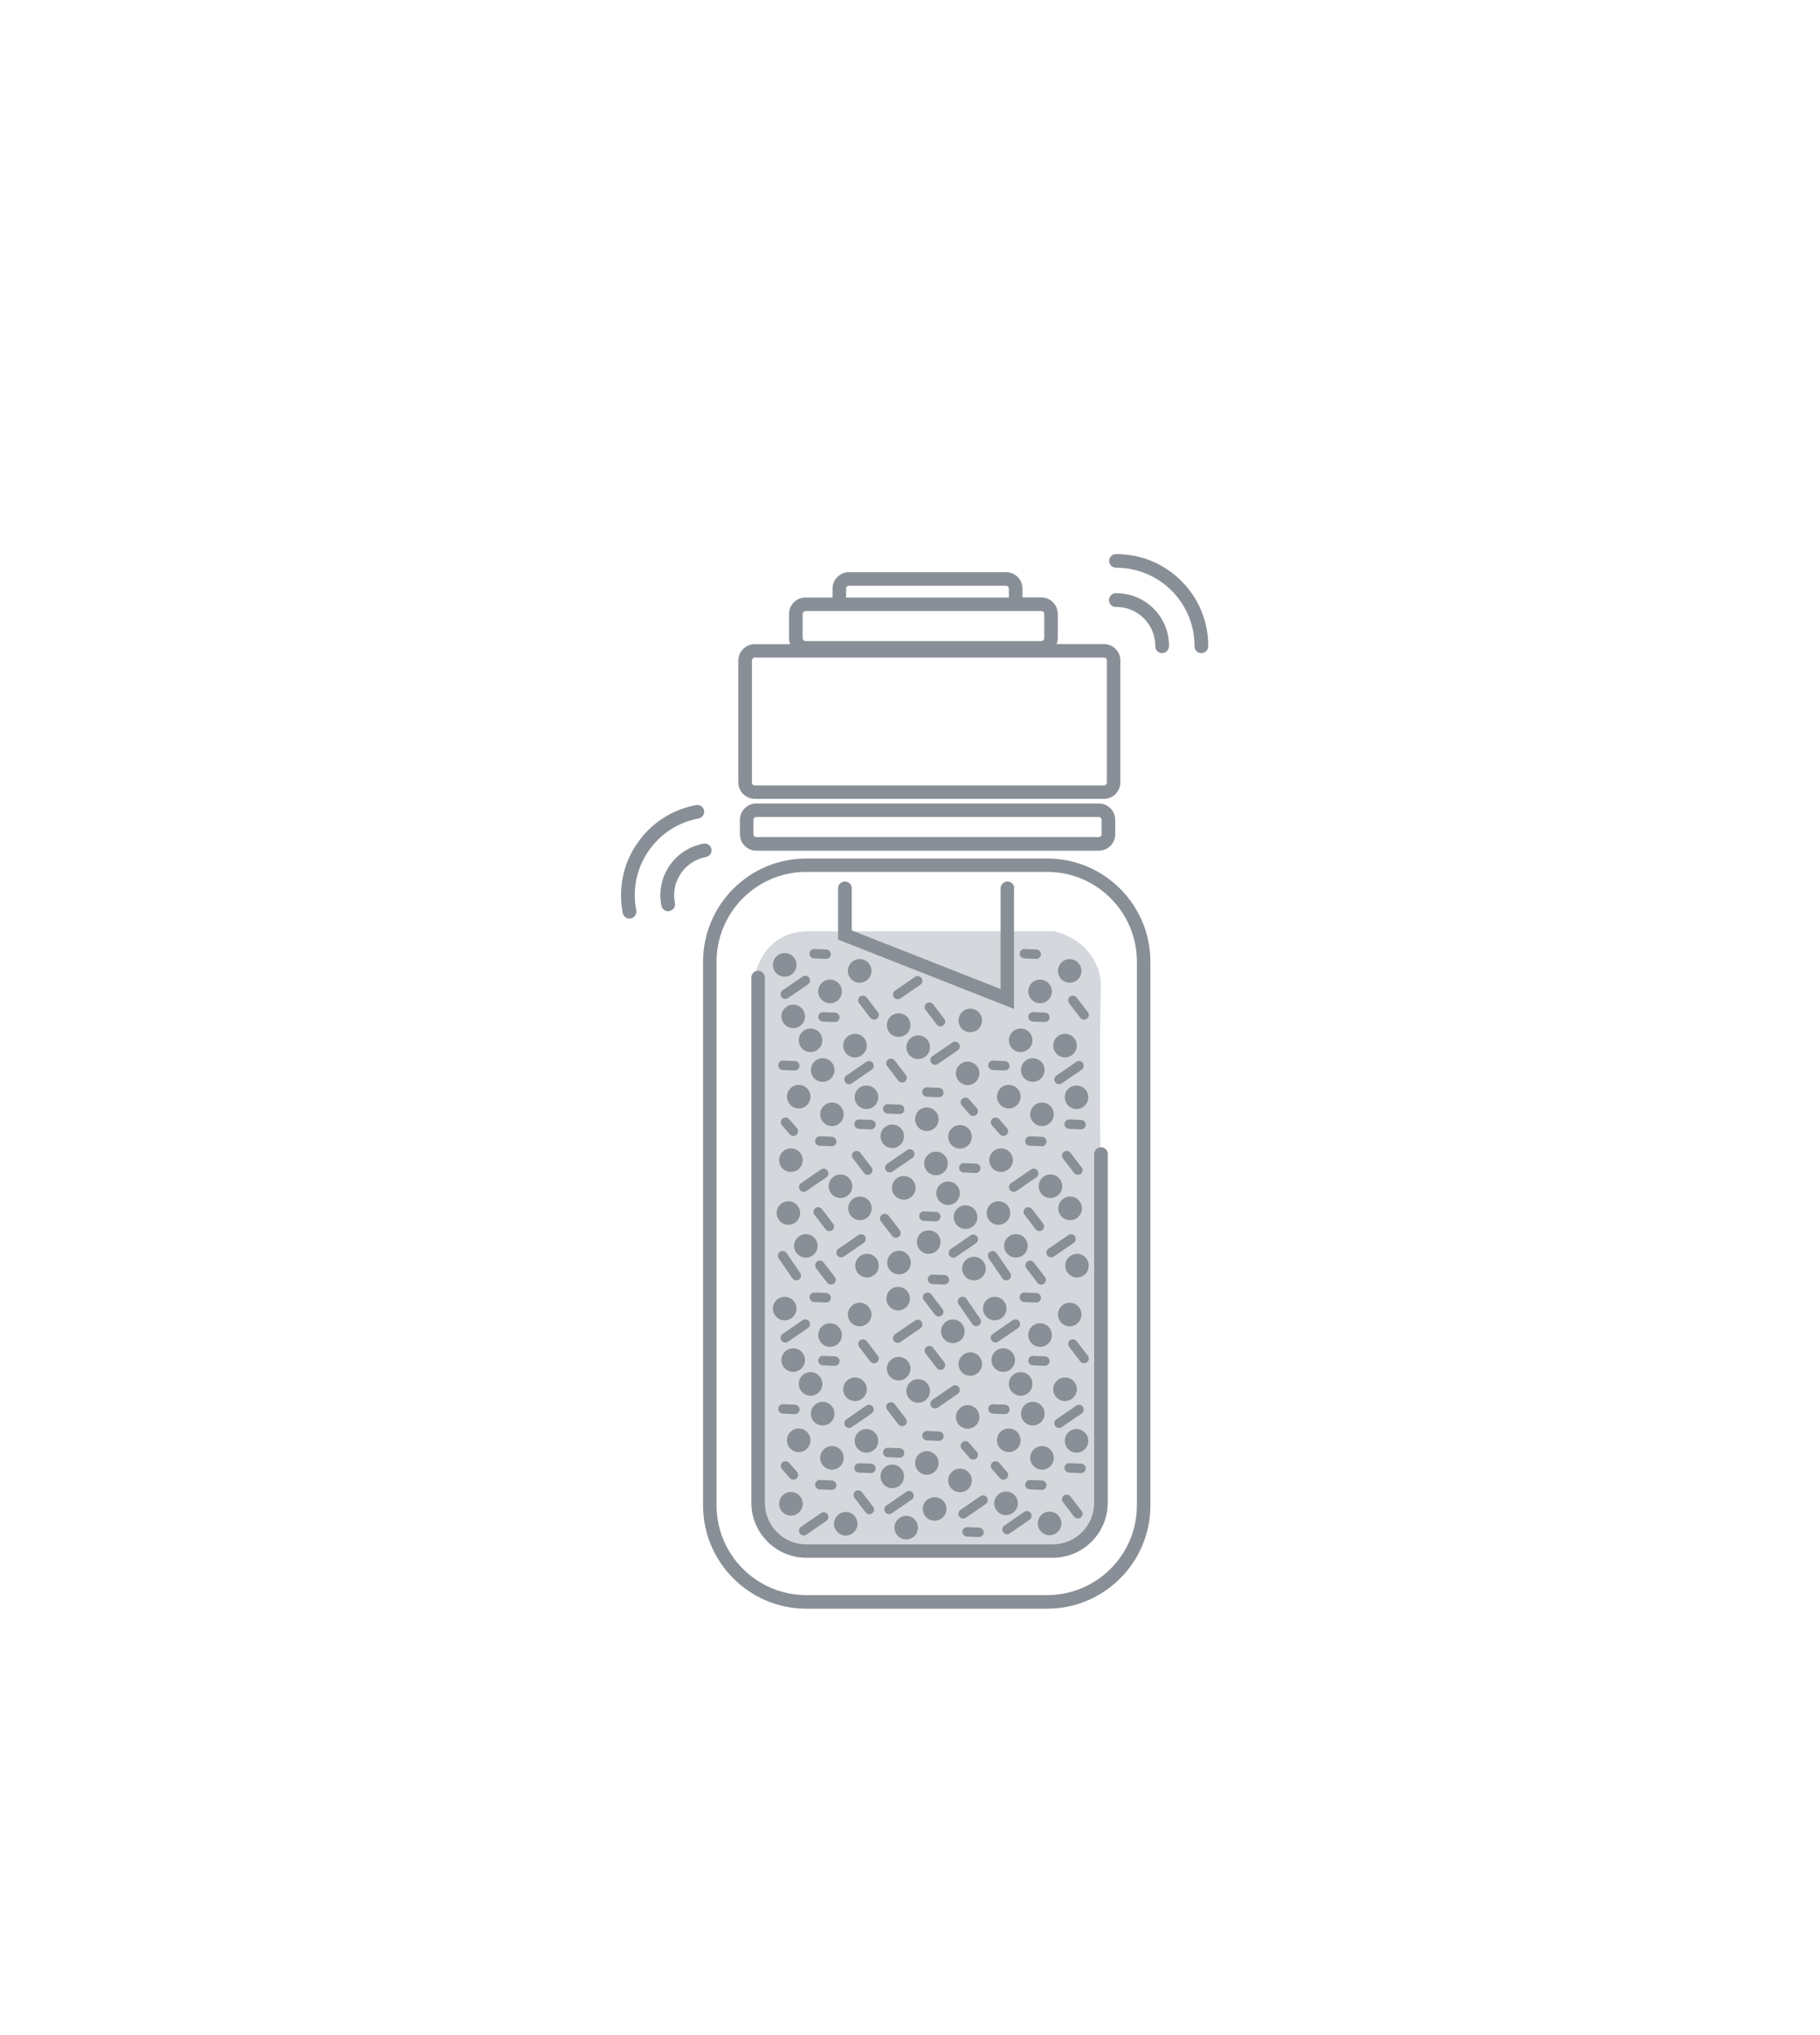 <?xml version="1.0" encoding="utf-8"?>
<!-- Generator: Adobe Illustrator 25.0.1, SVG Export Plug-In . SVG Version: 6.00 Build 0)  -->
<svg version="1.1" id="Layer_1" xmlns="http://www.w3.org/2000/svg" xmlns:xlink="http://www.w3.org/1999/xlink" x="0px" y="0px"
	 viewBox="0 0 160.5 179.45" style="enable-background:new 0 0 160.5 179.45;" xml:space="preserve">
<style type="text/css">
	.st0{fill:#D4D7DB;}
	.st1{fill:#898F96;}
</style>
<path class="st0" d="M97.05,104.11c-0.05-6.93-0.07-14.76,0.04-17.43c-0.36-3.83-4.12-4.56-4.12-4.56h-22
	c-3.7,0.22-4.33,3.69-4.33,3.69v28.86c0,0,0.04,0.04,0.11,0.1c0.05,6.93,0.07,14.76-0.04,17.43c0.36,3.83,4.12,4.56,4.12,4.56h22
	c3.7-0.22,4.33-3.69,4.33-3.69v-28.86C97.17,104.21,97.13,104.17,97.05,104.11"/>
<path class="st1" d="M70.64,112.49c0-0.08-0.02-0.16-0.07-0.24l-1.21-1.76c-0.13-0.19-0.39-0.24-0.58-0.11
	c-0.19,0.13-0.24,0.39-0.11,0.58l1.21,1.76c0.13,0.19,0.39,0.24,0.58,0.11C70.58,112.75,70.64,112.62,70.64,112.49"/>
<path class="st1" d="M73.94,110.11c-0.19,0.13-0.24,0.39-0.11,0.58c0.13,0.19,0.39,0.24,0.58,0.11l1.76-1.21
	c0.12-0.08,0.18-0.21,0.18-0.34c0-0.08-0.02-0.16-0.07-0.24c-0.13-0.19-0.39-0.24-0.58-0.11L73.94,110.11z"/>
<path class="st1" d="M72.87,103.81c0.12-0.08,0.18-0.21,0.18-0.34c0-0.08-0.03-0.16-0.07-0.24c-0.13-0.19-0.39-0.24-0.58-0.11
	l-1.76,1.21c-0.19,0.13-0.24,0.39-0.11,0.58c0.13,0.19,0.39,0.24,0.58,0.11L72.87,103.81z"/>
<path class="st1" d="M76.87,94.32c0.12-0.08,0.18-0.21,0.18-0.34c0-0.08-0.02-0.16-0.07-0.24c-0.13-0.19-0.39-0.24-0.58-0.11
	l-1.76,1.21c-0.19,0.13-0.24,0.39-0.11,0.58c0.13,0.19,0.39,0.24,0.58,0.11L76.87,94.32z"/>
<path class="st1" d="M71.25,86.8c0.12-0.08,0.18-0.21,0.18-0.34c0-0.08-0.02-0.16-0.07-0.24c-0.13-0.19-0.39-0.24-0.58-0.11
	l-1.76,1.21c-0.19,0.13-0.24,0.39-0.11,0.58c0.13,0.19,0.39,0.24,0.58,0.11L71.25,86.8z"/>
<path class="st1" d="M73.55,113.18c0.11-0.08,0.16-0.21,0.16-0.33c0-0.09-0.03-0.18-0.09-0.25l-0.99-1.28
	c-0.14-0.18-0.4-0.22-0.58-0.08c-0.18,0.14-0.22,0.4-0.08,0.59l0.98,1.28C73.11,113.29,73.37,113.32,73.55,113.18"/>
<path class="st1" d="M73.55,108.14c0-0.09-0.03-0.18-0.09-0.25l-0.98-1.28c-0.14-0.18-0.4-0.22-0.58-0.08
	c-0.18,0.14-0.22,0.4-0.08,0.58l0.99,1.28c0.14,0.18,0.4,0.22,0.58,0.08C73.5,108.39,73.55,108.26,73.55,108.14"/>
<path class="st1" d="M75.22,102.15l0.98,1.28c0.14,0.18,0.4,0.22,0.58,0.08c0.11-0.08,0.16-0.21,0.16-0.33
	c0-0.09-0.03-0.18-0.09-0.25l-0.98-1.28c-0.14-0.18-0.4-0.22-0.59-0.08C75.11,101.7,75.08,101.97,75.22,102.15"/>
<path class="st1" d="M77.34,89.82c0.11-0.08,0.16-0.21,0.16-0.33c0-0.09-0.03-0.18-0.09-0.25l-0.98-1.28
	c-0.14-0.18-0.4-0.22-0.59-0.08c-0.18,0.14-0.22,0.4-0.07,0.59l0.98,1.28C76.89,89.93,77.16,89.96,77.34,89.82"/>
<path class="st1" d="M70.38,99.75c0-0.1-0.03-0.2-0.1-0.28l-0.69-0.79c-0.15-0.17-0.42-0.19-0.59-0.04
	c-0.17,0.15-0.19,0.42-0.04,0.59l0.69,0.79c0.15,0.17,0.42,0.19,0.59,0.04C70.33,99.99,70.38,99.87,70.38,99.75"/>
<path class="st1" d="M73.76,100.67v-0.01c0-0.22-0.18-0.41-0.4-0.42l-1.05-0.04c-0.23-0.01-0.42,0.17-0.43,0.4
	c-0.01,0.23,0.17,0.42,0.4,0.43l1.05,0.04C73.56,101.08,73.76,100.9,73.76,100.67"/>
<path class="st1" d="M74.04,89.71c0-0.22-0.18-0.41-0.4-0.42l-1.05-0.04c-0.23-0.01-0.42,0.17-0.43,0.4
	c-0.01,0.22,0.17,0.42,0.4,0.43l1.05,0.04c0.23,0.01,0.42-0.17,0.43-0.4V89.71z"/>
<path class="st1" d="M70.51,93.99v-0.01c0-0.22-0.18-0.41-0.4-0.42l-1.05-0.04c-0.23-0.01-0.42,0.17-0.43,0.4
	c-0.01,0.22,0.17,0.42,0.4,0.43l1.05,0.04C70.31,94.4,70.5,94.22,70.51,93.99"/>
<path class="st1" d="M75.34,99.11c0,0.23,0.17,0.42,0.4,0.43l1.05,0.04c0.23,0.01,0.42-0.17,0.43-0.4v-0.01
	c0-0.22-0.18-0.41-0.4-0.42l-1.05-0.04C75.54,98.7,75.35,98.88,75.34,99.11"/>
<path class="st1" d="M71.79,84.51l1.05,0.04c0.23,0.01,0.42-0.17,0.43-0.4v-0.01c0-0.22-0.18-0.41-0.4-0.42l-1.05-0.04
	c-0.23-0.01-0.42,0.17-0.43,0.4C71.38,84.3,71.56,84.5,71.79,84.51"/>
<path class="st1" d="M71.07,110.89c0.57,0,1.03-0.46,1.03-1.03c0-0.57-0.46-1.04-1.03-1.04s-1.04,0.46-1.04,1.04
	C70.03,110.43,70.49,110.89,71.07,110.89"/>
<path class="st1" d="M70.56,106.96c0-0.57-0.46-1.04-1.03-1.04c-0.57,0-1.04,0.46-1.04,1.04c0,0.57,0.46,1.04,1.04,1.04
	C70.1,107.99,70.56,107.53,70.56,106.96"/>
<path class="st1" d="M75.42,111.6c0,0.57,0.46,1.04,1.04,1.04c0.57,0,1.04-0.46,1.04-1.04s-0.46-1.04-1.04-1.04
	C75.88,110.57,75.42,111.03,75.42,111.6"/>
<path class="st1" d="M75.84,107.59c0.57,0,1.03-0.46,1.03-1.04s-0.46-1.04-1.03-1.04c-0.57,0-1.04,0.46-1.04,1.04
	S75.27,107.59,75.84,107.59"/>
<path class="st1" d="M75.16,104.6c0-0.57-0.46-1.04-1.04-1.04c-0.57,0-1.04,0.46-1.04,1.04c0,0.57,0.46,1.04,1.04,1.04
	C74.7,105.63,75.16,105.17,75.16,104.6"/>
<path class="st1" d="M70.79,102.3c0-0.57-0.46-1.04-1.04-1.04c-0.57,0-1.04,0.46-1.04,1.04c0,0.57,0.46,1.04,1.04,1.04
	C70.33,103.33,70.79,102.87,70.79,102.3"/>
<path class="st1" d="M73.37,99.29c0.57,0,1.03-0.46,1.03-1.03c0-0.57-0.46-1.04-1.03-1.04c-0.57,0-1.04,0.46-1.04,1.04
	C72.33,98.82,72.79,99.29,73.37,99.29"/>
<path class="st1" d="M71.47,96.7c0-0.57-0.46-1.04-1.03-1.04s-1.04,0.46-1.04,1.04c0,0.57,0.46,1.04,1.04,1.04
	S71.47,97.27,71.47,96.7"/>
<path class="st1" d="M75.37,96.75c0,0.57,0.46,1.04,1.04,1.04c0.57,0,1.04-0.46,1.04-1.04c0-0.57-0.46-1.03-1.04-1.03
	C75.84,95.71,75.37,96.17,75.37,96.75"/>
<path class="st1" d="M73.59,94.35c0-0.57-0.46-1.04-1.04-1.04c-0.57,0-1.04,0.46-1.04,1.04s0.46,1.04,1.04,1.04
	C73.13,95.39,73.59,94.92,73.59,94.35"/>
<path class="st1" d="M76.44,92.2c0-0.57-0.46-1.04-1.04-1.04c-0.57,0-1.04,0.46-1.04,1.04c0,0.57,0.46,1.04,1.04,1.04
	C75.98,93.23,76.44,92.77,76.44,92.2"/>
<path class="st1" d="M72.52,91.73c0-0.57-0.46-1.04-1.04-1.04c-0.57,0-1.04,0.46-1.04,1.04c0,0.57,0.46,1.04,1.04,1.04
	C72.06,92.76,72.52,92.3,72.52,91.73"/>
<path class="st1" d="M70.99,89.62c0-0.57-0.46-1.03-1.04-1.03c-0.57,0-1.04,0.46-1.04,1.03c0,0.57,0.46,1.04,1.04,1.04
	C70.52,90.66,70.99,90.2,70.99,89.62"/>
<path class="st1" d="M70.24,85.08c0-0.57-0.46-1.04-1.04-1.04s-1.04,0.46-1.04,1.04c0,0.57,0.46,1.04,1.04,1.04
	S70.24,85.65,70.24,85.08"/>
<path class="st1" d="M74.77,85.61c0,0.57,0.46,1.04,1.04,1.04c0.57,0,1.04-0.46,1.04-1.04c0-0.57-0.46-1.04-1.04-1.04
	C75.24,84.57,74.77,85.04,74.77,85.61"/>
<path class="st1" d="M74.24,87.42c0-0.57-0.46-1.04-1.04-1.04s-1.04,0.46-1.04,1.04c0,0.57,0.46,1.04,1.04,1.04
	S74.24,88,74.24,87.42"/>
<path class="st1" d="M81.16,86.83c0.19-0.13,0.24-0.39,0.11-0.58c-0.13-0.19-0.39-0.24-0.58-0.11l-1.76,1.21
	c-0.12,0.08-0.18,0.21-0.18,0.34c0,0.08,0.02,0.16,0.07,0.24c0.13,0.19,0.39,0.24,0.58,0.11L81.16,86.83z"/>
<path class="st1" d="M82.23,93.13c-0.12,0.08-0.18,0.21-0.18,0.34c0,0.08,0.02,0.16,0.07,0.24c0.13,0.19,0.39,0.24,0.58,0.11
	l1.76-1.21c0.19-0.13,0.24-0.39,0.11-0.58c-0.13-0.19-0.39-0.24-0.58-0.11L82.23,93.13z"/>
<path class="st1" d="M78.23,102.62c-0.12,0.08-0.18,0.21-0.18,0.34c0,0.08,0.02,0.16,0.07,0.24c0.13,0.19,0.39,0.24,0.58,0.11
	l1.76-1.21c0.19-0.13,0.24-0.39,0.11-0.58c-0.13-0.19-0.39-0.24-0.58-0.11L78.23,102.62z"/>
<path class="st1" d="M83.84,110.14c-0.12,0.08-0.18,0.21-0.18,0.34c0,0.08,0.02,0.16,0.07,0.24c0.13,0.19,0.39,0.24,0.58,0.11
	l1.76-1.21c0.19-0.13,0.24-0.39,0.11-0.58c-0.13-0.19-0.39-0.24-0.58-0.11L83.84,110.14z"/>
<path class="st1" d="M81.54,88.8c0,0.09,0.03,0.18,0.09,0.26l0.98,1.28c0.14,0.18,0.4,0.22,0.58,0.08s0.22-0.4,0.08-0.58l-0.98-1.28
	c-0.14-0.18-0.4-0.22-0.59-0.08C81.6,88.55,81.54,88.68,81.54,88.8"/>
<path class="st1" d="M79.88,94.79l-0.98-1.28c-0.14-0.18-0.4-0.22-0.59-0.08c-0.11,0.08-0.16,0.21-0.16,0.33
	c0,0.09,0.03,0.18,0.09,0.25l0.98,1.28c0.14,0.18,0.4,0.22,0.59,0.08C79.98,95.24,80.02,94.97,79.88,94.79"/>
<path class="st1" d="M77.76,107.12c-0.11,0.08-0.16,0.21-0.16,0.33c0,0.09,0.03,0.18,0.09,0.25l0.99,1.28
	c0.14,0.18,0.4,0.22,0.58,0.08c0.18-0.14,0.22-0.4,0.08-0.59l-0.98-1.28C78.2,107.01,77.94,106.98,77.76,107.12"/>
<path class="st1" d="M84.72,97.19c0,0.1,0.03,0.2,0.1,0.28l0.69,0.79c0.15,0.17,0.42,0.19,0.59,0.04c0.17-0.15,0.19-0.42,0.04-0.59
	l-0.69-0.79c-0.15-0.17-0.42-0.19-0.59-0.04C84.76,96.95,84.72,97.07,84.72,97.19"/>
<path class="st1" d="M81.33,96.27v0.02c0,0.22,0.18,0.41,0.4,0.42l1.05,0.04c0.23,0.01,0.43-0.17,0.43-0.4
	c0.01-0.23-0.17-0.42-0.4-0.43l-1.05-0.04C81.53,95.86,81.34,96.04,81.33,96.27"/>
<path class="st1" d="M81.06,107.23c0,0.22,0.18,0.41,0.4,0.42l1.05,0.04c0.23,0.01,0.42-0.17,0.43-0.4c0.01-0.22-0.17-0.42-0.4-0.43
	l-1.05-0.04c-0.23-0.01-0.42,0.17-0.43,0.4V107.23z"/>
<path class="st1" d="M84.58,102.95v0.02c0,0.22,0.18,0.41,0.4,0.42l1.05,0.04c0.23,0.01,0.42-0.17,0.43-0.4
	c0.01-0.22-0.17-0.42-0.4-0.43l-1.05-0.04C84.79,102.54,84.59,102.72,84.58,102.95"/>
<path class="st1" d="M79.75,97.83c0-0.23-0.17-0.42-0.4-0.43l-1.05-0.04c-0.23-0.01-0.42,0.17-0.43,0.4v0.01
	c0,0.22,0.18,0.41,0.4,0.42l1.05,0.04C79.55,98.24,79.75,98.06,79.75,97.83"/>
<path class="st1" d="M83.3,112.43l-1.05-0.04c-0.23-0.01-0.42,0.17-0.43,0.4v0.01c0,0.22,0.18,0.41,0.4,0.42l1.05,0.04
	c0.23,0.01,0.42-0.17,0.43-0.4C83.71,112.64,83.53,112.44,83.3,112.43"/>
<path class="st1" d="M84.53,89.98c0,0.57,0.46,1.04,1.03,1.04c0.57,0,1.04-0.46,1.04-1.04c0-0.57-0.46-1.04-1.04-1.04
	C85,88.94,84.53,89.41,84.53,89.98"/>
<path class="st1" d="M79.25,89.35c-0.57,0-1.04,0.46-1.04,1.04s0.46,1.04,1.04,1.04c0.57,0,1.04-0.46,1.04-1.04
	S79.83,89.35,79.25,89.35"/>
<path class="st1" d="M79.93,92.34c0,0.57,0.46,1.04,1.04,1.04c0.57,0,1.04-0.46,1.04-1.04s-0.46-1.04-1.04-1.04
	C80.4,91.31,79.93,91.77,79.93,92.34"/>
<path class="st1" d="M84.3,94.64c0,0.57,0.46,1.04,1.03,1.04c0.57,0,1.04-0.46,1.04-1.04c0-0.57-0.46-1.03-1.04-1.03
	C84.77,93.61,84.3,94.07,84.3,94.64"/>
<path class="st1" d="M81.73,97.65c-0.57,0-1.03,0.46-1.03,1.04c0,0.57,0.46,1.04,1.03,1.04c0.57,0,1.04-0.46,1.04-1.04
	C82.77,98.12,82.3,97.65,81.73,97.65"/>
<path class="st1" d="M83.62,100.24c0,0.57,0.46,1.04,1.04,1.04s1.04-0.46,1.04-1.04c0-0.57-0.46-1.04-1.04-1.04
	S83.62,99.67,83.62,100.24"/>
<path class="st1" d="M79.72,100.19c0-0.57-0.46-1.03-1.03-1.03c-0.57,0-1.04,0.46-1.04,1.03c0,0.57,0.46,1.04,1.04,1.04
	C79.26,101.23,79.72,100.77,79.72,100.19"/>
<path class="st1" d="M81.5,102.59c0,0.57,0.46,1.04,1.04,1.04c0.57,0,1.04-0.46,1.04-1.04s-0.46-1.04-1.04-1.04
	C81.97,101.55,81.5,102.02,81.5,102.59"/>
<path class="st1" d="M78.66,104.74c0,0.57,0.46,1.04,1.04,1.04c0.57,0,1.04-0.46,1.04-1.04c0-0.57-0.46-1.04-1.04-1.04
	C79.12,103.71,78.66,104.17,78.66,104.74"/>
<path class="st1" d="M82.57,105.21c0,0.57,0.46,1.04,1.04,1.04c0.57,0,1.03-0.46,1.03-1.04c0-0.57-0.46-1.03-1.03-1.03
	C83.04,104.18,82.57,104.64,82.57,105.21"/>
<path class="st1" d="M84.11,107.32c0,0.57,0.46,1.04,1.04,1.04s1.04-0.46,1.04-1.04c0-0.57-0.46-1.04-1.04-1.04
	S84.11,106.74,84.11,107.32"/>
<path class="st1" d="M84.85,111.86c0,0.57,0.46,1.04,1.04,1.04s1.04-0.46,1.04-1.04c0-0.57-0.46-1.04-1.04-1.04
	S84.85,111.29,84.85,111.86"/>
<path class="st1" d="M80.32,111.33c0-0.57-0.46-1.04-1.04-1.04c-0.57,0-1.04,0.46-1.04,1.04c0,0.57,0.46,1.04,1.04,1.04
	C79.86,112.37,80.32,111.9,80.32,111.33"/>
<path class="st1" d="M80.86,109.52c0,0.57,0.46,1.04,1.04,1.04c0.57,0,1.04-0.46,1.04-1.04c0-0.57-0.46-1.03-1.04-1.03
	C81.32,108.48,80.86,108.94,80.86,109.52"/>
<path class="st1" d="M89.16,112.49c0-0.08-0.02-0.16-0.07-0.24l-1.21-1.76c-0.13-0.19-0.39-0.24-0.58-0.11
	c-0.19,0.13-0.24,0.39-0.11,0.58l1.21,1.76c0.13,0.19,0.39,0.24,0.58,0.11C89.1,112.75,89.16,112.62,89.16,112.49"/>
<path class="st1" d="M92.46,110.11c-0.19,0.13-0.24,0.39-0.11,0.58c0.13,0.19,0.39,0.24,0.58,0.11l1.76-1.21
	c0.12-0.08,0.18-0.21,0.18-0.34c0-0.08-0.02-0.16-0.07-0.24c-0.13-0.19-0.39-0.24-0.58-0.11L92.46,110.11z"/>
<path class="st1" d="M91.39,103.81c0.12-0.08,0.18-0.21,0.18-0.34c0-0.08-0.03-0.16-0.07-0.24c-0.13-0.19-0.39-0.24-0.58-0.11
	l-1.76,1.21c-0.19,0.13-0.24,0.39-0.11,0.58c0.13,0.19,0.39,0.24,0.58,0.11L91.39,103.81z"/>
<path class="st1" d="M95.39,94.32c0.12-0.08,0.18-0.21,0.18-0.34c0-0.08-0.03-0.16-0.07-0.24c-0.13-0.19-0.39-0.24-0.58-0.11
	l-1.76,1.21c-0.19,0.13-0.24,0.39-0.11,0.58c0.13,0.19,0.39,0.24,0.58,0.11L95.39,94.32z"/>
<path class="st1" d="M92.08,113.18c0.11-0.08,0.16-0.21,0.16-0.33c0-0.09-0.03-0.18-0.09-0.25l-0.98-1.28
	c-0.14-0.18-0.4-0.22-0.58-0.08c-0.18,0.14-0.22,0.4-0.08,0.59l0.98,1.28C91.63,113.29,91.89,113.32,92.08,113.18"/>
<path class="st1" d="M92.08,108.14c0-0.09-0.03-0.18-0.09-0.25l-0.98-1.28c-0.14-0.18-0.4-0.22-0.58-0.08s-0.22,0.4-0.08,0.58
	l0.98,1.28c0.14,0.18,0.4,0.22,0.59,0.08C92.02,108.39,92.08,108.26,92.08,108.14"/>
<path class="st1" d="M93.74,102.15l0.98,1.28c0.14,0.18,0.4,0.22,0.59,0.08c0.11-0.08,0.16-0.21,0.16-0.33
	c0-0.09-0.03-0.18-0.09-0.25l-0.98-1.28c-0.14-0.18-0.4-0.22-0.59-0.08C93.64,101.7,93.6,101.97,93.74,102.15"/>
<path class="st1" d="M95.86,89.82c0.11-0.08,0.16-0.21,0.16-0.33c0-0.09-0.03-0.18-0.09-0.25l-0.99-1.28
	c-0.14-0.18-0.4-0.22-0.58-0.08c-0.18,0.14-0.22,0.4-0.07,0.59l0.98,1.28C95.42,89.93,95.68,89.96,95.86,89.82"/>
<path class="st1" d="M88.9,99.75c0-0.1-0.03-0.2-0.1-0.28l-0.69-0.79c-0.15-0.17-0.42-0.19-0.59-0.04
	c-0.17,0.15-0.19,0.42-0.04,0.59l0.69,0.79c0.15,0.17,0.42,0.19,0.59,0.04C88.86,99.99,88.9,99.87,88.9,99.75"/>
<path class="st1" d="M92.29,100.67v-0.01c0-0.22-0.18-0.41-0.4-0.42l-1.05-0.04c-0.23-0.01-0.42,0.17-0.43,0.4
	c-0.01,0.23,0.17,0.42,0.4,0.43l1.05,0.04C92.09,101.08,92.28,100.9,92.29,100.67"/>
<path class="st1" d="M92.56,89.71c0-0.22-0.18-0.41-0.4-0.42l-1.05-0.04c-0.23-0.01-0.42,0.17-0.43,0.4
	c-0.01,0.22,0.17,0.42,0.4,0.43l1.05,0.04c0.23,0.01,0.42-0.17,0.43-0.4V89.71z"/>
<path class="st1" d="M89.03,93.99v-0.01c0-0.22-0.18-0.41-0.4-0.42l-1.05-0.04c-0.23-0.01-0.42,0.17-0.43,0.4
	c-0.01,0.22,0.17,0.42,0.4,0.43l1.05,0.04C88.83,94.4,89.03,94.22,89.03,93.99"/>
<path class="st1" d="M93.87,99.11c0,0.23,0.17,0.42,0.4,0.43l1.05,0.04c0.23,0.01,0.42-0.17,0.43-0.4v-0.01
	c0-0.22-0.18-0.41-0.4-0.42l-1.05-0.04C94.07,98.7,93.87,98.88,93.87,99.11"/>
<path class="st1" d="M90.32,84.51l1.05,0.04c0.23,0.01,0.42-0.17,0.43-0.4v-0.01c0-0.22-0.18-0.41-0.4-0.42l-1.05-0.04
	c-0.23-0.01-0.42,0.17-0.43,0.4C89.91,84.3,90.09,84.5,90.32,84.51"/>
<path class="st1" d="M89.59,110.89c0.57,0,1.04-0.46,1.04-1.03c0-0.57-0.46-1.04-1.04-1.04c-0.57,0-1.04,0.46-1.04,1.04
	C88.56,110.43,89.02,110.89,89.59,110.89"/>
<path class="st1" d="M89.09,106.96c0-0.57-0.46-1.04-1.04-1.04c-0.57,0-1.04,0.46-1.04,1.04c0,0.57,0.46,1.04,1.04,1.04
	C88.62,107.99,89.09,107.53,89.09,106.96"/>
<path class="st1" d="M93.94,111.6c0,0.57,0.46,1.04,1.04,1.04c0.57,0,1.03-0.46,1.03-1.04s-0.46-1.04-1.03-1.04
	C94.41,110.57,93.94,111.03,93.94,111.6"/>
<path class="st1" d="M94.37,107.59c0.57,0,1.04-0.46,1.04-1.04s-0.46-1.04-1.04-1.04c-0.57,0-1.04,0.46-1.04,1.04
	S93.79,107.59,94.37,107.59"/>
<path class="st1" d="M93.68,104.6c0-0.57-0.46-1.04-1.04-1.04c-0.57,0-1.04,0.46-1.04,1.04c0,0.57,0.46,1.04,1.04,1.04
	C93.22,105.63,93.68,105.17,93.68,104.6"/>
<path class="st1" d="M89.32,102.3c0-0.57-0.46-1.04-1.04-1.04c-0.57,0-1.04,0.46-1.04,1.04c0,0.57,0.46,1.04,1.04,1.04
	C88.85,103.33,89.32,102.87,89.32,102.3"/>
<path class="st1" d="M91.89,99.29c0.57,0,1.04-0.46,1.04-1.03c0-0.57-0.46-1.04-1.04-1.04c-0.57,0-1.04,0.46-1.04,1.04
	C90.85,98.82,91.32,99.29,91.89,99.29"/>
<path class="st1" d="M90,96.7c0-0.57-0.46-1.04-1.04-1.04s-1.04,0.46-1.04,1.04c0,0.57,0.46,1.04,1.04,1.04S90,97.27,90,96.7"/>
<path class="st1" d="M93.9,96.75c0,0.57,0.46,1.04,1.03,1.04c0.57,0,1.04-0.46,1.04-1.04c0-0.57-0.46-1.03-1.04-1.03
	C94.36,95.71,93.9,96.17,93.9,96.75"/>
<path class="st1" d="M92.12,94.35c0-0.57-0.46-1.04-1.04-1.04s-1.04,0.46-1.04,1.04s0.46,1.04,1.04,1.04S92.12,94.92,92.12,94.35"/>
<path class="st1" d="M94.96,92.2c0-0.57-0.46-1.04-1.04-1.04c-0.57,0-1.04,0.46-1.04,1.04c0,0.57,0.46,1.04,1.04,1.04
	C94.5,93.23,94.96,92.77,94.96,92.2"/>
<path class="st1" d="M91.05,91.73c0-0.57-0.46-1.04-1.04-1.04c-0.57,0-1.04,0.46-1.04,1.04c0,0.57,0.46,1.04,1.04,1.04
	C90.58,92.76,91.05,92.3,91.05,91.73"/>
<path class="st1" d="M93.3,85.61c0,0.57,0.46,1.04,1.03,1.04s1.04-0.46,1.04-1.04c0-0.57-0.46-1.04-1.04-1.04S93.3,85.04,93.3,85.61
	"/>
<path class="st1" d="M92.76,87.42c0-0.57-0.46-1.04-1.04-1.04s-1.04,0.46-1.04,1.04c0,0.57,0.46,1.04,1.04,1.04
	S92.76,88,92.76,87.42"/>
<path class="st1" d="M72.87,134.11c0.12-0.08,0.18-0.21,0.18-0.34c0-0.08-0.03-0.16-0.07-0.24c-0.13-0.19-0.39-0.24-0.58-0.11
	l-1.76,1.21c-0.19,0.13-0.24,0.39-0.11,0.58c0.13,0.19,0.39,0.24,0.58,0.11L72.87,134.11z"/>
<path class="st1" d="M76.87,124.63c0.12-0.08,0.18-0.21,0.18-0.34c0-0.08-0.02-0.16-0.07-0.24c-0.13-0.19-0.39-0.24-0.58-0.11
	l-1.76,1.21c-0.19,0.13-0.24,0.39-0.11,0.58c0.13,0.19,0.39,0.24,0.58,0.11L76.87,124.63z"/>
<path class="st1" d="M71.25,117.1c0.12-0.08,0.18-0.21,0.18-0.34c0-0.08-0.02-0.16-0.07-0.24c-0.13-0.19-0.39-0.24-0.58-0.11
	l-1.76,1.21c-0.19,0.13-0.24,0.39-0.11,0.58c0.13,0.19,0.39,0.24,0.58,0.11L71.25,117.1z"/>
<path class="st1" d="M75.36,132.08l0.98,1.28c0.14,0.18,0.4,0.22,0.58,0.08c0.11-0.08,0.16-0.21,0.16-0.33
	c0-0.09-0.03-0.18-0.09-0.25l-0.98-1.28c-0.14-0.18-0.4-0.22-0.59-0.08C75.26,131.63,75.22,131.9,75.36,132.08"/>
<path class="st1" d="M77.34,120.12c0.11-0.08,0.16-0.21,0.16-0.33c0-0.09-0.03-0.18-0.09-0.25l-0.98-1.28
	c-0.14-0.18-0.4-0.22-0.59-0.08c-0.18,0.14-0.22,0.4-0.07,0.59l0.98,1.28C76.89,120.23,77.16,120.27,77.34,120.12"/>
<path class="st1" d="M70.38,130.06c0-0.1-0.03-0.2-0.1-0.28l-0.69-0.79c-0.15-0.17-0.42-0.19-0.59-0.04
	c-0.17,0.15-0.19,0.42-0.04,0.59l0.69,0.79c0.15,0.17,0.42,0.19,0.59,0.04C70.33,130.29,70.38,130.17,70.38,130.06"/>
<path class="st1" d="M73.76,130.97v-0.01c0-0.22-0.18-0.41-0.4-0.42l-1.05-0.04c-0.23-0.01-0.42,0.17-0.43,0.4
	c-0.01,0.23,0.17,0.42,0.4,0.43l1.05,0.04C73.56,131.38,73.76,131.2,73.76,130.97"/>
<path class="st1" d="M74.04,120.02c0-0.22-0.18-0.41-0.4-0.42l-1.05-0.04c-0.23-0.01-0.42,0.17-0.43,0.4
	c-0.01,0.22,0.17,0.42,0.4,0.43l1.05,0.04c0.23,0.01,0.42-0.17,0.43-0.4V120.02z"/>
<path class="st1" d="M70.51,124.29v-0.01c0-0.22-0.18-0.41-0.4-0.42l-1.05-0.04c-0.23-0.01-0.42,0.17-0.43,0.4
	c-0.01,0.22,0.17,0.42,0.4,0.43l1.05,0.04C70.31,124.7,70.5,124.52,70.51,124.29"/>
<path class="st1" d="M75.34,129.42c0,0.23,0.17,0.42,0.4,0.43l1.05,0.04c0.23,0.01,0.42-0.17,0.43-0.4v-0.01
	c0-0.22-0.18-0.41-0.4-0.42l-1.05-0.04C75.54,129.01,75.35,129.19,75.34,129.42"/>
<path class="st1" d="M71.79,114.81l1.05,0.04c0.23,0.01,0.42-0.17,0.43-0.4v-0.02c0-0.22-0.18-0.41-0.4-0.42l-1.05-0.04
	c-0.23-0.01-0.42,0.17-0.43,0.4C71.38,114.6,71.56,114.8,71.79,114.81"/>
<path class="st1" d="M75.62,134.36c0-0.57-0.46-1.04-1.03-1.04c-0.57,0-1.04,0.46-1.04,1.04c0,0.57,0.46,1.04,1.04,1.04
	C75.15,135.39,75.62,134.93,75.62,134.36"/>
<path class="st1" d="M70.79,132.6c0-0.57-0.46-1.04-1.04-1.04c-0.57,0-1.04,0.46-1.04,1.04c0,0.57,0.46,1.04,1.04,1.04
	C70.33,133.63,70.79,133.17,70.79,132.6"/>
<path class="st1" d="M73.37,129.59c0.57,0,1.03-0.46,1.03-1.04c0-0.57-0.46-1.04-1.03-1.04c-0.57,0-1.04,0.46-1.04,1.04
	C72.33,129.12,72.79,129.59,73.37,129.59"/>
<path class="st1" d="M71.47,127c0-0.57-0.46-1.04-1.03-1.04s-1.04,0.46-1.04,1.04c0,0.57,0.46,1.04,1.04,1.04
	S71.47,127.57,71.47,127"/>
<path class="st1" d="M75.37,127.05c0,0.57,0.46,1.04,1.04,1.04c0.57,0,1.04-0.46,1.04-1.04c0-0.57-0.46-1.04-1.04-1.04
	C75.84,126.01,75.37,126.47,75.37,127.05"/>
<path class="st1" d="M73.59,124.65c0-0.57-0.46-1.04-1.04-1.04c-0.57,0-1.04,0.46-1.04,1.04s0.46,1.04,1.04,1.04
	C73.13,125.69,73.59,125.22,73.59,124.65"/>
<path class="st1" d="M76.44,122.5c0-0.57-0.46-1.04-1.04-1.04c-0.57,0-1.04,0.46-1.04,1.04c0,0.57,0.46,1.04,1.04,1.04
	C75.98,123.53,76.44,123.07,76.44,122.5"/>
<path class="st1" d="M72.52,122.03c0-0.57-0.46-1.04-1.04-1.04c-0.57,0-1.04,0.46-1.04,1.04c0,0.57,0.46,1.04,1.04,1.04
	C72.06,123.07,72.52,122.6,72.52,122.03"/>
<path class="st1" d="M70.99,119.93c0-0.57-0.46-1.04-1.04-1.04c-0.57,0-1.04,0.46-1.04,1.04c0,0.57,0.46,1.04,1.04,1.04
	C70.52,120.96,70.99,120.5,70.99,119.93"/>
<path class="st1" d="M70.24,115.38c0-0.57-0.46-1.03-1.04-1.03s-1.04,0.46-1.04,1.03c0,0.57,0.46,1.04,1.04,1.04
	S70.24,115.95,70.24,115.38"/>
<path class="st1" d="M74.77,115.91c0,0.57,0.46,1.04,1.04,1.04c0.57,0,1.04-0.46,1.04-1.04c0-0.57-0.46-1.04-1.04-1.04
	C75.24,114.88,74.77,115.34,74.77,115.91"/>
<path class="st1" d="M74.24,117.72c0-0.57-0.46-1.04-1.04-1.04s-1.04,0.46-1.04,1.04c0,0.57,0.46,1.04,1.04,1.04
	S74.24,118.3,74.24,117.72"/>
<path class="st1" d="M84.46,114.75c0,0.08,0.02,0.16,0.07,0.24l1.21,1.76c0.13,0.19,0.39,0.24,0.58,0.11
	c0.19-0.13,0.24-0.39,0.11-0.58l-1.21-1.76c-0.13-0.19-0.39-0.24-0.58-0.11C84.52,114.49,84.46,114.62,84.46,114.75"/>
<path class="st1" d="M81.16,117.13c0.19-0.13,0.24-0.39,0.11-0.58c-0.13-0.19-0.39-0.24-0.58-0.11l-1.76,1.21
	c-0.12,0.08-0.18,0.21-0.18,0.34c0,0.08,0.02,0.16,0.07,0.24c0.13,0.19,0.39,0.24,0.58,0.11L81.16,117.13z"/>
<path class="st1" d="M82.23,123.43c-0.12,0.08-0.18,0.21-0.18,0.34c0,0.08,0.02,0.16,0.07,0.24c0.13,0.19,0.39,0.24,0.58,0.11
	l1.76-1.21c0.19-0.13,0.24-0.39,0.11-0.58c-0.13-0.19-0.39-0.24-0.58-0.11L82.23,123.43z"/>
<path class="st1" d="M78.17,132.75c-0.12,0.08-0.18,0.21-0.18,0.34c0,0.08,0.03,0.16,0.07,0.24c0.13,0.19,0.39,0.24,0.58,0.11
	l1.76-1.21c0.19-0.13,0.24-0.39,0.11-0.58c-0.13-0.19-0.39-0.24-0.58-0.11L78.17,132.75z"/>
<path class="st1" d="M81.54,114.06c-0.11,0.08-0.16,0.21-0.16,0.33c0,0.09,0.03,0.18,0.09,0.25l0.98,1.28
	c0.14,0.18,0.4,0.22,0.59,0.08c0.18-0.14,0.22-0.4,0.07-0.58l-0.98-1.28C81.99,113.96,81.73,113.92,81.54,114.06"/>
<path class="st1" d="M81.54,119.1c0,0.09,0.03,0.18,0.09,0.25l0.98,1.28c0.14,0.18,0.4,0.22,0.58,0.08s0.22-0.4,0.08-0.59
	l-0.98-1.28c-0.14-0.18-0.4-0.22-0.59-0.08C81.6,118.86,81.54,118.98,81.54,119.1"/>
<path class="st1" d="M79.88,125.09l-0.98-1.28c-0.14-0.18-0.4-0.22-0.59-0.08c-0.11,0.08-0.16,0.21-0.16,0.33
	c0,0.09,0.03,0.18,0.09,0.25l0.98,1.28c0.14,0.18,0.4,0.22,0.59,0.08C79.98,125.54,80.02,125.28,79.88,125.09"/>
<path class="st1" d="M84.72,127.49c0,0.1,0.03,0.2,0.1,0.28l0.69,0.79c0.15,0.17,0.42,0.19,0.59,0.04c0.17-0.15,0.19-0.42,0.04-0.59
	l-0.69-0.79c-0.15-0.17-0.42-0.19-0.59-0.04C84.76,127.26,84.72,127.37,84.72,127.49"/>
<path class="st1" d="M81.33,126.57v0.02c0,0.22,0.18,0.41,0.4,0.42l1.05,0.04c0.23,0.01,0.43-0.17,0.43-0.4
	c0.01-0.23-0.17-0.42-0.4-0.43l-1.05-0.04C81.53,126.16,81.34,126.34,81.33,126.57"/>
<path class="st1" d="M84.87,135.06v0.01c0,0.22,0.18,0.41,0.4,0.42l1.05,0.04c0.23,0.01,0.42-0.17,0.43-0.4
	c0.01-0.22-0.17-0.42-0.4-0.43l-1.05-0.04C85.07,134.65,84.88,134.83,84.87,135.06"/>
<path class="st1" d="M79.75,128.13c0-0.23-0.17-0.42-0.4-0.43l-1.05-0.04c-0.23-0.01-0.42,0.17-0.43,0.4v0.01
	c0,0.22,0.18,0.41,0.4,0.42l1.05,0.04C79.55,128.54,79.75,128.36,79.75,128.13"/>
<path class="st1" d="M84.03,116.35c-0.57,0-1.04,0.46-1.04,1.04c0,0.57,0.46,1.04,1.04,1.04s1.04-0.46,1.04-1.04
	C85.07,116.81,84.6,116.35,84.03,116.35"/>
<path class="st1" d="M84.53,120.28c0,0.57,0.46,1.03,1.03,1.03c0.57,0,1.04-0.46,1.04-1.03s-0.46-1.04-1.04-1.04
	C85,119.25,84.53,119.71,84.53,120.28"/>
<path class="st1" d="M80.24,114.51c0-0.57-0.46-1.04-1.04-1.04c-0.57,0-1.03,0.46-1.03,1.04c0,0.57,0.46,1.04,1.03,1.04
	C79.77,115.55,80.24,115.08,80.24,114.51"/>
<path class="st1" d="M79.25,119.65c-0.57,0-1.04,0.46-1.04,1.03c0,0.57,0.46,1.04,1.04,1.04c0.57,0,1.04-0.46,1.04-1.04
	C80.29,120.11,79.83,119.65,79.25,119.65"/>
<path class="st1" d="M79.93,122.65c0,0.57,0.46,1.04,1.04,1.04c0.57,0,1.04-0.46,1.04-1.04c0-0.57-0.46-1.04-1.04-1.04
	C80.4,121.61,79.93,122.07,79.93,122.65"/>
<path class="st1" d="M84.3,124.94c0,0.57,0.46,1.04,1.03,1.04c0.57,0,1.04-0.46,1.04-1.04c0-0.57-0.46-1.04-1.04-1.04
	C84.77,123.91,84.3,124.37,84.3,124.94"/>
<path class="st1" d="M81.73,127.96c-0.57,0-1.03,0.46-1.03,1.04c0,0.57,0.46,1.04,1.03,1.04c0.57,0,1.04-0.46,1.04-1.04
	C82.77,128.42,82.3,127.96,81.73,127.96"/>
<path class="st1" d="M83.62,130.54c0,0.57,0.46,1.04,1.04,1.04s1.04-0.46,1.04-1.04c0-0.57-0.46-1.04-1.04-1.04
	S83.62,129.97,83.62,130.54"/>
<path class="st1" d="M79.72,130.18c0-0.57-0.46-1.04-1.03-1.04c-0.57,0-1.04,0.46-1.04,1.04c0,0.57,0.46,1.04,1.04,1.04
	C79.26,131.22,79.72,130.76,79.72,130.18"/>
<path class="st1" d="M81.38,133.05c0,0.57,0.46,1.04,1.04,1.04s1.04-0.46,1.04-1.04c0-0.57-0.46-1.03-1.04-1.03
	S81.38,132.48,81.38,133.05"/>
<path class="st1" d="M78.88,134.7c0,0.57,0.46,1.04,1.04,1.04c0.57,0,1.03-0.46,1.03-1.04c0-0.57-0.46-1.04-1.03-1.04
	C79.35,133.67,78.88,134.13,78.88,134.7"/>
<path class="st1" d="M90.8,134c0.12-0.08,0.18-0.21,0.18-0.34c0-0.08-0.03-0.16-0.07-0.24c-0.13-0.19-0.39-0.24-0.58-0.11
	l-1.76,1.21c-0.19,0.13-0.24,0.39-0.11,0.58c0.13,0.19,0.39,0.24,0.58,0.11L90.8,134z"/>
<path class="st1" d="M86.93,132.62c0.12-0.08,0.18-0.21,0.18-0.34c0-0.08-0.03-0.16-0.07-0.24c-0.13-0.19-0.39-0.24-0.58-0.11
	l-1.76,1.21c-0.19,0.13-0.24,0.39-0.11,0.58c0.13,0.19,0.39,0.24,0.58,0.11L86.93,132.62z"/>
<path class="st1" d="M95.39,124.63c0.12-0.08,0.18-0.21,0.18-0.34c0-0.08-0.03-0.16-0.07-0.24c-0.13-0.19-0.39-0.24-0.58-0.11
	l-1.76,1.21c-0.19,0.13-0.24,0.39-0.11,0.58c0.13,0.19,0.39,0.24,0.58,0.11L95.39,124.63z"/>
<path class="st1" d="M89.78,117.1c0.12-0.08,0.18-0.21,0.18-0.34c0-0.08-0.02-0.16-0.07-0.24c-0.13-0.19-0.39-0.24-0.58-0.11
	l-1.76,1.21c-0.19,0.13-0.24,0.39-0.11,0.58c0.13,0.19,0.39,0.24,0.58,0.11L89.78,117.1z"/>
<path class="st1" d="M93.74,132.45l0.98,1.28c0.14,0.18,0.4,0.22,0.59,0.08c0.11-0.08,0.16-0.21,0.16-0.33
	c0-0.09-0.03-0.18-0.09-0.25l-0.98-1.28c-0.14-0.18-0.4-0.22-0.59-0.08C93.64,132,93.6,132.27,93.74,132.45"/>
<path class="st1" d="M95.86,120.12c0.11-0.08,0.16-0.21,0.16-0.33c0-0.09-0.03-0.18-0.09-0.25l-0.99-1.28
	c-0.14-0.18-0.4-0.22-0.58-0.08c-0.18,0.14-0.22,0.4-0.07,0.59l0.98,1.28C95.42,120.23,95.68,120.27,95.86,120.12"/>
<path class="st1" d="M88.9,130.06c0-0.1-0.03-0.2-0.1-0.28l-0.69-0.79c-0.15-0.17-0.42-0.19-0.59-0.04
	c-0.17,0.15-0.19,0.42-0.04,0.59l0.69,0.79c0.15,0.17,0.42,0.19,0.59,0.04C88.86,130.29,88.9,130.17,88.9,130.06"/>
<path class="st1" d="M92.29,130.97v-0.01c0-0.22-0.18-0.41-0.4-0.42l-1.05-0.04c-0.23-0.01-0.42,0.17-0.43,0.4
	c-0.01,0.23,0.17,0.42,0.4,0.43l1.05,0.04C92.09,131.38,92.28,131.2,92.29,130.97"/>
<path class="st1" d="M92.56,120.02c0-0.22-0.18-0.41-0.4-0.42l-1.05-0.04c-0.23-0.01-0.42,0.17-0.43,0.4
	c-0.01,0.22,0.17,0.42,0.4,0.43l1.05,0.04c0.23,0.01,0.42-0.17,0.43-0.4V120.02z"/>
<path class="st1" d="M89.03,124.29v-0.01c0-0.22-0.18-0.41-0.4-0.42l-1.05-0.04c-0.23-0.01-0.42,0.17-0.43,0.4
	c-0.01,0.22,0.17,0.42,0.4,0.43l1.05,0.04C88.83,124.7,89.03,124.52,89.03,124.29"/>
<path class="st1" d="M93.87,129.42c0,0.23,0.17,0.42,0.4,0.43l1.05,0.04c0.23,0.01,0.42-0.17,0.43-0.4v-0.01
	c0-0.22-0.18-0.41-0.4-0.42l-1.05-0.04C94.07,129.01,93.87,129.19,93.87,129.42"/>
<path class="st1" d="M90.32,114.81l1.05,0.04c0.23,0.01,0.42-0.17,0.43-0.4v-0.02c0-0.22-0.18-0.41-0.4-0.42l-1.05-0.04
	c-0.23-0.01-0.42,0.17-0.43,0.4C89.91,114.6,90.09,114.8,90.32,114.81"/>
<path class="st1" d="M93.6,134.33c0-0.57-0.46-1.04-1.04-1.04c-0.57,0-1.04,0.46-1.04,1.04c0,0.57,0.46,1.04,1.04,1.04
	C93.14,135.36,93.6,134.9,93.6,134.33"/>
<path class="st1" d="M89.76,132.56c0-0.57-0.46-1.04-1.04-1.04c-0.57,0-1.04,0.46-1.04,1.04c0,0.57,0.46,1.04,1.04,1.04
	C89.29,133.59,89.76,133.13,89.76,132.56"/>
<path class="st1" d="M91.89,129.59c0.57,0,1.04-0.46,1.04-1.04c0-0.57-0.46-1.04-1.04-1.04c-0.57,0-1.04,0.46-1.04,1.04
	C90.85,129.12,91.32,129.59,91.89,129.59"/>
<path class="st1" d="M90,127c0-0.57-0.46-1.04-1.04-1.04s-1.04,0.46-1.04,1.04c0,0.57,0.46,1.04,1.04,1.04S90,127.57,90,127"/>
<path class="st1" d="M93.9,127.05c0,0.57,0.46,1.04,1.03,1.04c0.57,0,1.04-0.46,1.04-1.04c0-0.57-0.46-1.04-1.04-1.04
	C94.36,126.01,93.9,126.47,93.9,127.05"/>
<path class="st1" d="M92.12,124.65c0-0.57-0.46-1.04-1.04-1.04s-1.04,0.46-1.04,1.04s0.46,1.04,1.04,1.04S92.12,125.22,92.12,124.65
	"/>
<path class="st1" d="M94.96,122.5c0-0.57-0.46-1.04-1.04-1.04c-0.57,0-1.04,0.46-1.04,1.04c0,0.57,0.46,1.04,1.04,1.04
	C94.5,123.53,94.96,123.07,94.96,122.5"/>
<path class="st1" d="M91.05,122.03c0-0.57-0.46-1.04-1.04-1.04c-0.57,0-1.04,0.46-1.04,1.04c0,0.57,0.46,1.04,1.04,1.04
	C90.58,123.07,91.05,122.6,91.05,122.03"/>
<path class="st1" d="M89.51,119.93c0-0.57-0.46-1.04-1.04-1.04c-0.57,0-1.03,0.46-1.03,1.04c0,0.57,0.46,1.04,1.03,1.04
	C89.05,120.96,89.51,120.5,89.51,119.93"/>
<path class="st1" d="M88.76,115.38c0-0.57-0.46-1.03-1.04-1.03s-1.03,0.46-1.03,1.03c0,0.57,0.46,1.04,1.03,1.04
	S88.76,115.95,88.76,115.38"/>
<path class="st1" d="M93.3,115.91c0,0.57,0.46,1.04,1.03,1.04s1.04-0.46,1.04-1.04c0-0.57-0.46-1.04-1.04-1.04
	S93.3,115.34,93.3,115.91"/>
<path class="st1" d="M92.76,117.72c0-0.57-0.46-1.04-1.04-1.04s-1.04,0.46-1.04,1.04c0,0.57,0.46,1.04,1.04,1.04
	S92.76,118.3,92.76,117.72"/>
<path class="st1" d="M66.31,58.24c0-0.14,0.12-0.26,0.26-0.26h30.78c0.14,0,0.26,0.11,0.26,0.26V69c0,0.14-0.11,0.26-0.26,0.26
	H66.57c-0.14,0-0.26-0.11-0.26-0.26V58.24z M70.78,54.14c0-0.14,0.12-0.26,0.26-0.26h20.79c0.14,0,0.26,0.11,0.26,0.26v2.13
	c0,0.14-0.11,0.26-0.26,0.26H71.04c-0.14,0-0.26-0.12-0.26-0.26V54.14z M74.61,51.95V51.9c0-0.14,0.12-0.25,0.26-0.25h13.85
	c0.14,0,0.25,0.11,0.25,0.25v0.05v0.74H74.61V51.95z M66.57,70.44h30.78c0.8,0,1.45-0.65,1.45-1.45V58.24c0-0.8-0.65-1.45-1.45-1.45
	h-4.17c0.06-0.16,0.1-0.34,0.1-0.53v-2.13c0-0.8-0.65-1.45-1.45-1.45h-1.66v-0.74V51.9c0-0.8-0.65-1.45-1.45-1.45H74.87
	c-0.8,0-1.45,0.65-1.45,1.45v0.05v0.74h-2.39c-0.8,0-1.45,0.65-1.45,1.45v2.13c0,0.19,0.04,0.36,0.1,0.53h-3.12
	c-0.8,0-1.45,0.65-1.45,1.45V69C65.12,69.79,65.77,70.44,66.57,70.44"/>
<path class="st1" d="M97.15,72.3v1.26c0,0.14-0.11,0.25-0.25,0.25H66.7c-0.14,0-0.26-0.11-0.26-0.25V72.3
	c0-0.14,0.11-0.26,0.26-0.26h30.2C97.04,72.04,97.15,72.16,97.15,72.3 M66.7,70.85c-0.8,0-1.45,0.65-1.45,1.45v1.26
	c0,0.8,0.65,1.45,1.45,1.45h30.2c0.8,0,1.45-0.65,1.45-1.45V72.3c0-0.8-0.65-1.45-1.45-1.45H66.7z"/>
<path class="st1" d="M100.26,132.74c0,4.36-3.55,7.91-7.91,7.91H71.1c-4.36,0-7.91-3.55-7.91-7.91V84.8c0-4.36,3.55-7.92,7.91-7.92
	h21.25c4.36,0,7.91,3.55,7.91,7.92V132.74z M92.35,75.7H71.1c-5.02,0-9.1,4.08-9.1,9.11v47.93c0,5.02,4.09,9.11,9.1,9.11h21.25
	c5.02,0,9.1-4.08,9.1-9.11V84.8C101.45,79.78,97.37,75.7,92.35,75.7"/>
<path class="st1" d="M89.44,78.32c0-0.33-0.27-0.59-0.6-0.59c-0.33,0-0.6,0.27-0.6,0.59v8.89l-13.13-5.17v-3.72
	c0-0.33-0.27-0.59-0.6-0.59c-0.33,0-0.6,0.27-0.6,0.59v4.53l15.51,6.11V78.32z"/>
<path class="st1" d="M97.09,101.16c-0.33,0-0.6,0.27-0.6,0.6v30.76c0,2.02-1.64,3.66-3.66,3.66H71.11c-2.02,0-3.66-1.64-3.66-3.66
	V86.2c0-0.33-0.27-0.6-0.6-0.6c-0.33,0-0.59,0.27-0.59,0.6v46.31c0,2.67,2.18,4.85,4.85,4.85h21.73c2.67,0,4.85-2.18,4.85-4.85
	v-30.76C97.69,101.42,97.42,101.16,97.09,101.16"/>
<path class="st1" d="M105.94,57.59L105.94,57.59c-0.34,0-0.6-0.27-0.6-0.6c0.01-1.85-0.71-3.6-2.02-4.91
	c-1.31-1.31-3.06-2.02-4.91-2.02h0c-0.33,0-0.6-0.27-0.6-0.6c0-0.33,0.27-0.6,0.6-0.6c0.01,0,0.02,0,0.04,0
	c2.17,0,4.2,0.84,5.73,2.37c1.54,1.54,2.38,3.58,2.37,5.76C106.54,57.32,106.27,57.59,105.94,57.59"/>
<path class="st1" d="M102.48,57.59L102.48,57.59c-0.34,0-0.61-0.27-0.6-0.61c0.01-0.93-0.35-1.8-1.01-2.46c-0.65-0.65-1.5-1-2.42-1
	c-0.02,0-0.03,0-0.05,0c-0.33,0-0.6-0.26-0.6-0.6c0-0.33,0.26-0.61,0.6-0.61c0.02,0,0.04,0,0.06,0c1.24,0,2.39,0.48,3.27,1.35
	c0.89,0.89,1.37,2.07,1.36,3.32C103.08,57.32,102.81,57.59,102.48,57.59"/>
<path class="st1" d="M55.51,81c-0.28,0-0.53-0.2-0.59-0.49c-0.42-2.14,0.02-4.31,1.25-6.11c1.22-1.8,3.07-3.01,5.22-3.41
	c0.33-0.06,0.64,0.15,0.7,0.48c0.06,0.33-0.16,0.64-0.48,0.7c-1.82,0.34-3.4,1.37-4.44,2.9c-1.04,1.53-1.42,3.38-1.06,5.2
	c0.06,0.33-0.15,0.64-0.48,0.71C55.59,81,55.55,81,55.51,81"/>
<path class="st1" d="M58.92,80.35c-0.28,0-0.53-0.2-0.59-0.48c-0.25-1.23,0-2.48,0.7-3.52c0.71-1.04,1.77-1.73,3.01-1.96
	c0.33-0.06,0.64,0.16,0.7,0.48c0.06,0.33-0.16,0.64-0.48,0.7c-0.91,0.17-1.7,0.68-2.22,1.45c-0.52,0.77-0.71,1.69-0.52,2.6
	c0.07,0.33-0.14,0.64-0.47,0.71C59,80.35,58.96,80.35,58.92,80.35"/>
</svg>
